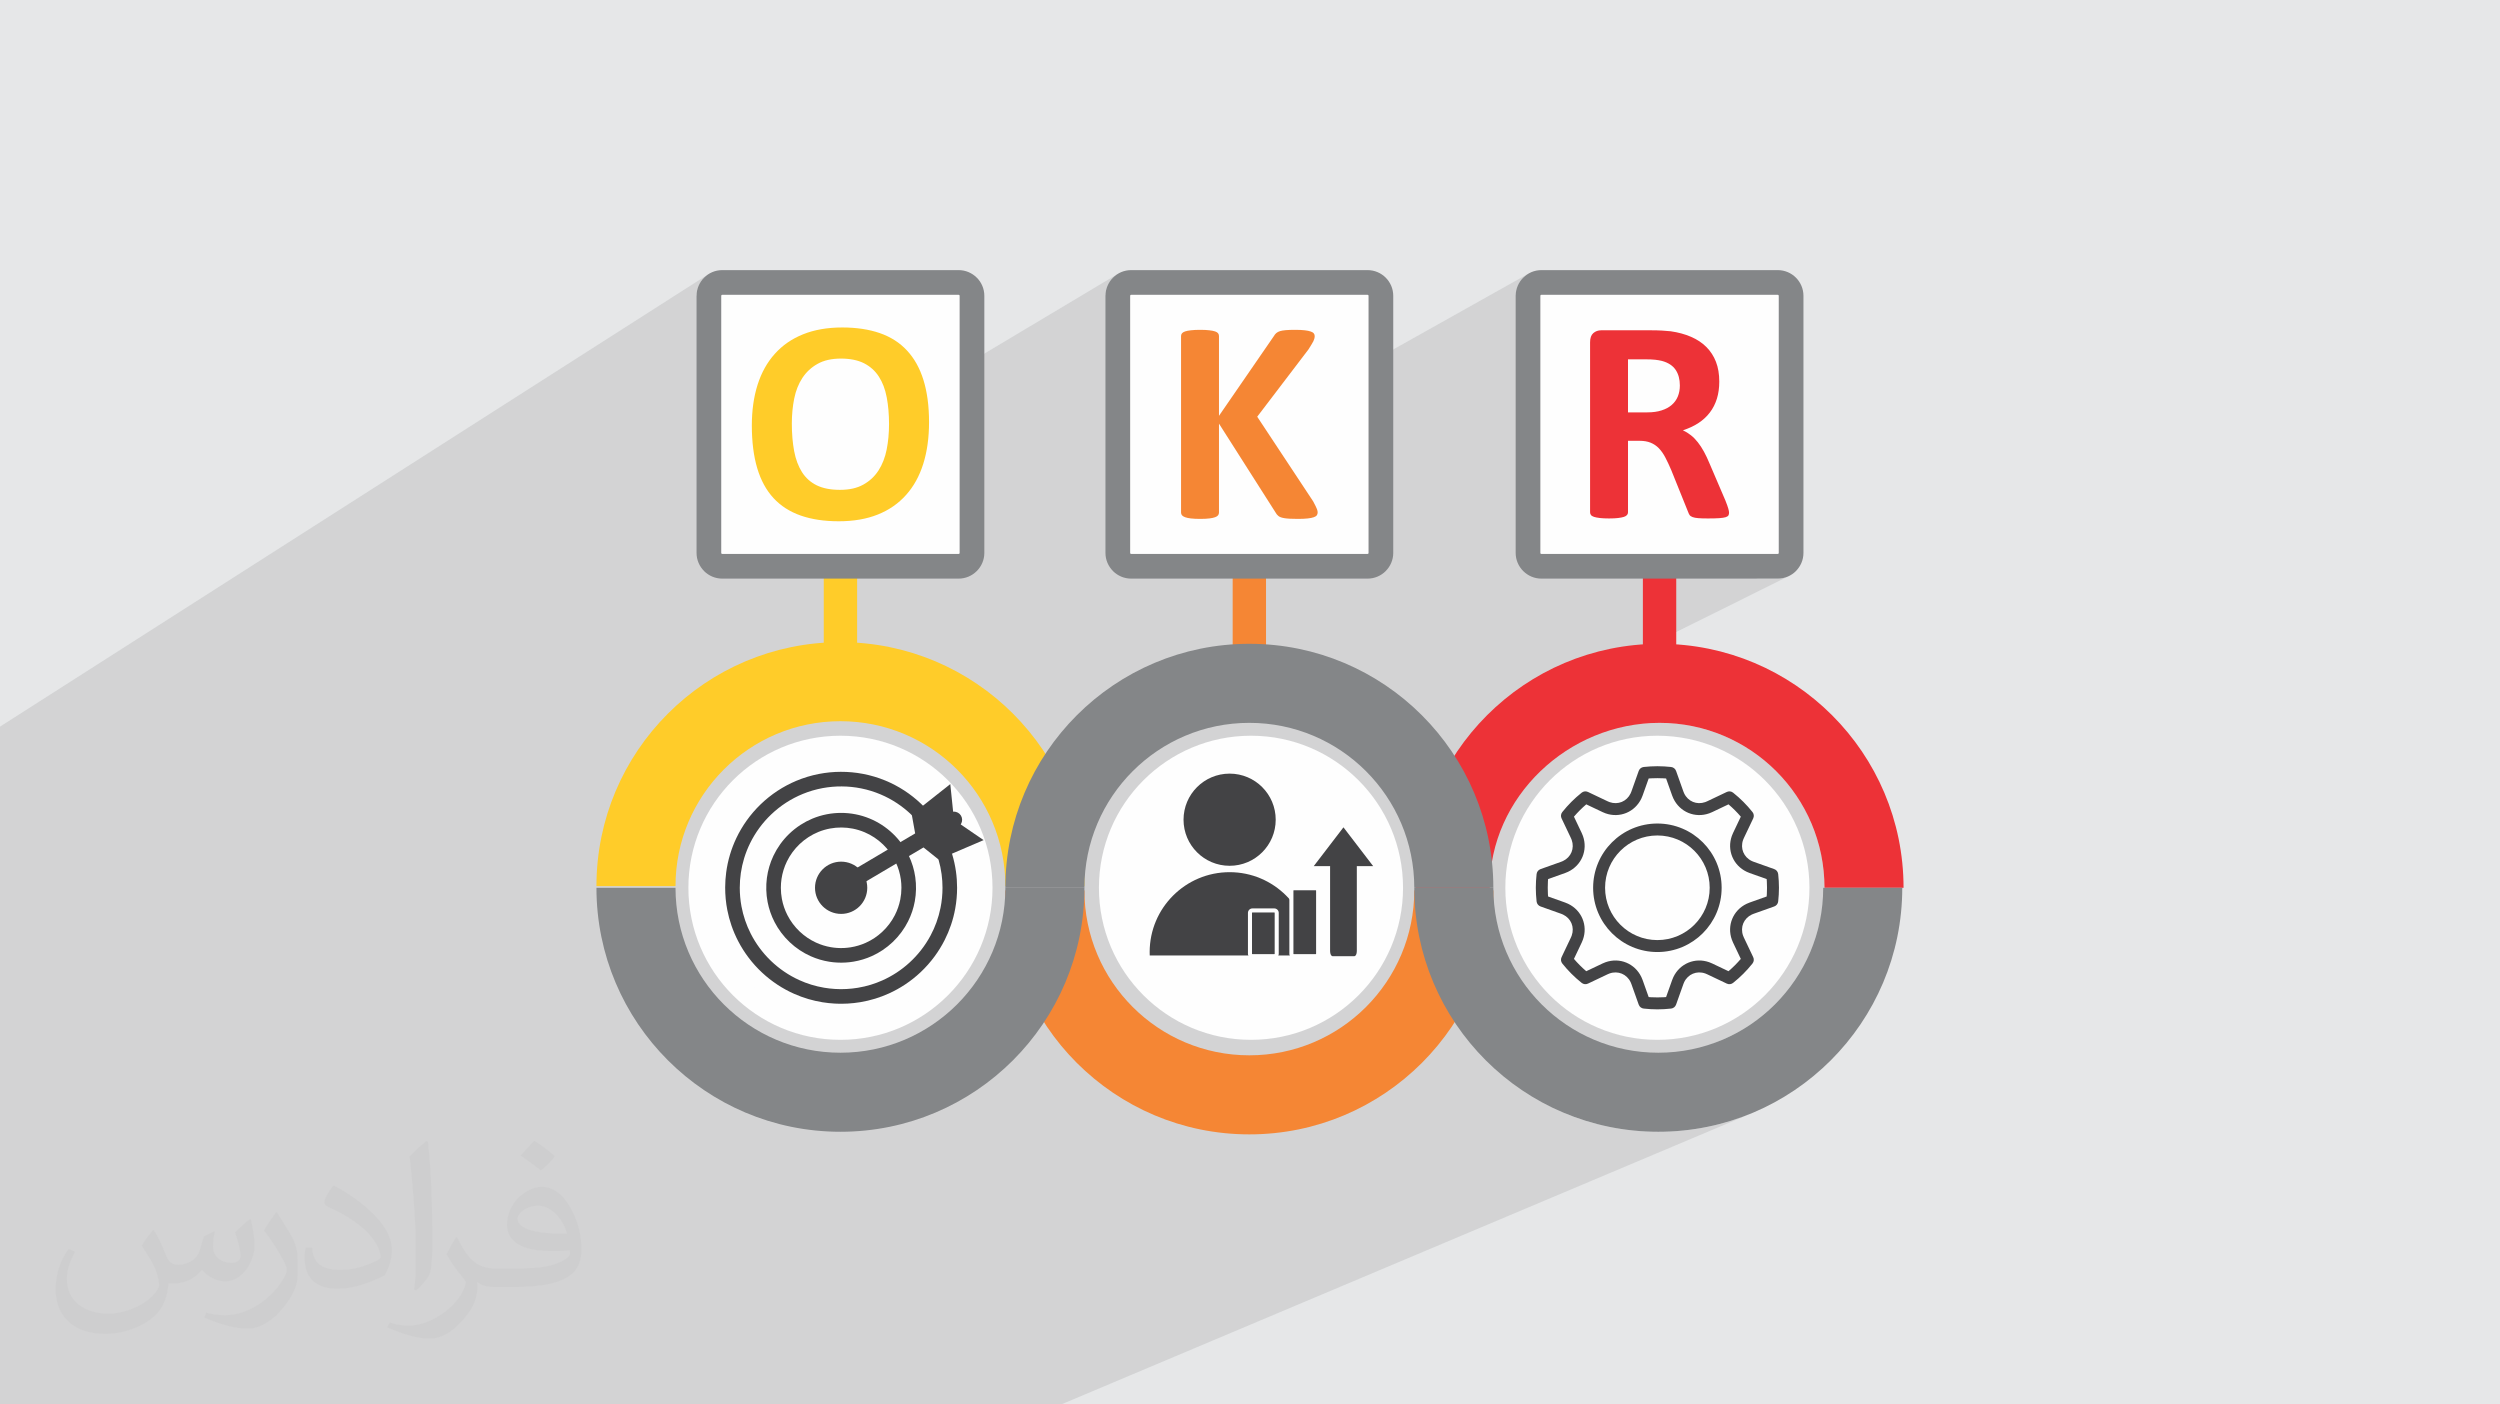 <?xml version="1.0" encoding="UTF-8"?>
<!DOCTYPE svg PUBLIC "-//W3C//DTD SVG 1.1//EN" "http://www.w3.org/Graphics/SVG/1.1/DTD/svg11.dtd">
<!-- Creator: CorelDRAW 2020 (64-Bit) -->
<svg xmlns="http://www.w3.org/2000/svg" xml:space="preserve" width="94.192mm" height="52.917mm" version="1.1" style="shape-rendering:geometricPrecision; text-rendering:geometricPrecision; image-rendering:optimizeQuality; fill-rule:evenodd; clip-rule:evenodd" viewBox="0 0 9404.92 5283.66" xmlns:xlink="http://www.w3.org/1999/xlink" xmlns:xodm="http://www.corel.com/coreldraw/odm/2003">
 <defs>
  <style type="text/css">
   <![CDATA[
    .fil12 {fill:#434345}
    .fil0 {fill:#E6E7E8}
    .fil11 {fill:#ED3237}
    .fil10 {fill:#F58634}
    .fil9 {fill:#FEFEFE}
    .fil8 {fill:#FFCC29}
    .fil13 {fill:#434345;fill-rule:nonzero}
    .fil7 {fill:#848688;fill-rule:nonzero}
    .fil5 {fill:#ED3237;fill-rule:nonzero}
    .fil6 {fill:#F58634;fill-rule:nonzero}
    .fil3 {fill:#FEFEFE;fill-rule:nonzero}
    .fil4 {fill:#FFCC29;fill-rule:nonzero}
    .fil2 {fill:#373435;fill-opacity:0.031}
    .fil1 {fill:#2B2A29;fill-opacity:0.102}
   ]]>
  </style>
 </defs>
 <g id="Layer_x0020_1">
  <polygon class="fil0" points="-0,0 9404.92,0 9404.92,5283.66 -0,5283.66 "/>
  <path class="fil1" d="M6607.07 2176.73l108.9 -54.28 7.42 -5.58 6.13 -6.78 4.62 -7.77 2.93 -8.59 1.02 -9.23 0 -976.13 -1.02 -9.23 -2.93 -8.59 -4.62 -7.77 -6.13 -6.78 -7.42 -5.58 -8.53 -4.22 -9.42 -2.67 -10.1 -0.93 -889.4 0 -10.1 0.93 -9.42 2.67 -8.53 4.22 -68.37 38.19 0.29 -5.69 1.48 -9.59 2.39 -9.25 3.26 -8.88 4.08 -8.45 4.85 -7.97 5.56 -7.44 6.05 -6.65 0.37 -0.21 6.86 -6.24 7.44 -5.57 7.95 -4.84 -557.79 312.8 0 -232.28 -1.02 -9.23 -2.93 -8.59 -4.62 -7.77 -6.13 -6.78 -7.42 -5.58 -8.53 -4.22 -9.42 -2.67 -10.1 -0.93 -889.39 0 -0.01 0 -10.09 0.93 -9.42 2.67 -8.53 4.22 -68.5 40.76 0.42 -8.26 1.47 -9.59 2.4 -9.25 3.26 -8.88 4.07 -8.45 4.85 -7.97 5.56 -7.44 6.24 -6.86 6.87 -6.24 7.44 -5.56 7.97 -4.85 -552.75 330.14 0 -249.62 -1.02 -9.23 -2.93 -8.59 -4.62 -7.77 -6.13 -6.78 -7.43 -5.58 -8.52 -4.22 -9.42 -2.67 -10.11 -0.93 -889.39 0 -10.1 0.93 -9.42 2.67 -8.53 4.22 -68.58 43.63 0 -1.28 0.5 -9.86 1.47 -9.59 2.4 -9.25 3.26 -8.88 4.07 -8.45 4.85 -7.97 5.56 -7.44 6.24 -6.86 6.87 -6.24 7.44 -5.56 -2663.04 1700.9 0 2.35 0 44.23 0 1.13 0 8.8 0 40.22 0 0.1 0 1.65 0 289.66 0 4.66 0 56.34 0 68.77 0 15.8 0 0.06 0 7.83 0 43.05 0 65.74 0 11.1 0 94.49 0 20.61 0 31.77 0 2.77 0 28.33 0 12.72 0 1.28 0 5.99 0 0.01 0 37.67 0 0.12 0 1.59 0 0.53 0 11.61 0 10.84 0 25.87 0 2.87 0 0.04 0 2.28 0 17.4 0 3.83 0 0.15 0 23.5 0 36.66 0 9.45 0 63.03 0 0.7 0 3.75 0 3.15 0 10.06 0 4.9 0 17.63 0 8.28 0 3.67 0 1.72 0 11.03 0 9.99 0 90.51 0 1.06 0 7.28 0 15.04 0 2.29 0 47.07 0 50.6 0 0.52 0 7.97 0 16.06 0 4.56 0 16.87 0 6.9 0 25.53 0 11.9 0 6.97 0 150.55 0 1.59 0 5.73 0 42.27 0 2.64 0 0.04 0 1.38 0 0.67 0 7.01 0 14.51 0 0.49 0 0.15 0 0.21 0 6.1 0 1.3 0 10.75 0 34.4 0 1.36 0 49.36 0 5.56 0 3.8 0 0.32 0 1.5 0 14.48 0 27.62 0 2.36 0 8.32 0 2.19 0 15.9 0 11.09 0 17.07 0 26.11 0 7.16 0 5.45 0 1.6 0 11.5 0 0.9 0 9 0 0.8 0 15.07 0 2.88 0 12.45 0 12.83 0 0.45 0 0.7 0 6.16 0 3 0 9.58 0 6.9 0 2.08 0 1.24 0 13.65 0 5.92 0 11.63 0 11.75 0 8.61 0 16.76 0 8.17 0 8.69 0 10.65 0 15.7 0 11.11 0 4.28 0 8.54 0 4.18 0 1.24 0 5.81 0 0.01 0 3.25 0 3.63 0 6.12 0 1.38 0 14.83 0 6.29 0 4.97 0 1.38 0 1.2 0 0.51 0 9.55 0 0.04 0 5.76 0 11.04 0 15.52 0 2.87 0 27 0 0.96 0 1.67 0 0.12 0 10.17 0 0.76 0 0.25 0 5.49 0 4.65 0 6.03 0 23.12 0 1.79 0 4.93 0 1.64 0 4.37 0 6.11 0 4.09 0 21.65 0 2.29 0 7.44 0 19 0 10.75 0 2.86 0 6.7 0 1.14 0 0.3 0 0.56 0 9.76 0 5.79 0 5.58 0 1.54 0 0.79 0 6.29 0 3.88 0 6.08 0 5.96 0 0.13 0 3.34 0 1.72 0 0.01 0 1.1 0 0.28 0 6.8 0 10.66 23.61 0 9.78 0 52.8 0 13.59 0 11.22 0 16.02 0 21.86 0 1.33 0 4.56 0 9.69 0 6.19 0 2.45 0 18.2 0 10 0 10.3 0 11.16 0 26.04 0 8.35 0 2.5 0 0.67 0 118.14 0 26.7 0 90.36 0 14.99 0 12.34 0 38.96 0 6.97 0 49.95 0 20.99 0 181.02 0 0.88 0 0.02 0 35.08 0 3.21 0 10.19 0 1.79 0 1.42 0 11.45 0 1.16 0 0.28 0 2.61 0 1.02 0 4.89 0 4.81 0 0.15 0 1.47 0 16.6 0 10.88 0 13.89 0 4.56 0 7.93 0 1.7 0 2.21 0 2.18 0 10.6 0 7.47 0 6.75 0 48.99 0 115.92 0 15.48 0 5.14 0 2.29 0 1.38 0 0.36 0 1.97 0 11.66 0 5.41 0 19.53 0 9.89 0 12.25 0 4.31 0 5.22 0 0.31 0 3.01 0 0.03 0 4.03 0 4.24 0 1.56 0 1.13 0 1.12 0 4.5 0 0.54 0 8.16 0 1.93 0 5.65 0 4.82 0 10.56 0 3.32 0 21.62 0 11.38 0 0.05 0 11.86 0 0.01 0 10.65 0 11.63 0 3.68 0 5.82 0 1.59 0 0.15 0 11.3 0 3.27 0 13.88 0 1.97 0 2.41 0 6.91 0 16.25 0 20.05 0 14.25 0 16.98 0 4.05 0 7.31 0 20.1 0 3.41 0 0.19 0 13.91 0 1.87 0 0.7 0 1.18 0 12.3 0 19.17 0 12.93 0 6.77 0 0.07 0 0.66 0 20.53 0 2.55 0 11.45 0 0.55 0 1.53 0 21.36 0 19.87 0 7.52 0 0.82 0 28.08 0 6.02 0 17.24 0 33.33 0 38.99 0 22.5 0 17.73 0 3.39 0 4.08 0 0.56 0 23.69 0 74.38 0 9.98 0 29.99 0 2.71 0 50.69 0 86.13 0 8.72 0 2.23 0 13.9 0 0.66 0 63.51 0 26.42 0 9.64 0 46.93 0 7.77 0 41.15 0 18.99 0 0.84 0 1.8 0 7.67 0 19.08 0 9.65 0 0.83 0 6.47 0 4.98 0 19.55 0 5.79 0 5.42 0 11.36 0 0.03 0 3.43 0 9.97 0 14.93 0 9.03 0 0.04 0 8.45 0 5.8 0 20.75 0 2.74 0 4.06 0 50.37 0 25.37 0 4.1 0 7.5 0 8.11 0 2.68 0 63.85 0 18.41 0 12 0 26.95 0 6.44 0 2.84 0 8.14 0 11.87 0 1.44 0 15.84 0 3.3 0 6.84 0 13.45 0 21.17 0 45.25 0 7.89 0 15.59 0 10.35 0 1.55 0 174.28 0 105.07 0 109.44 0 503.75 0 168.76 0 2603.86 -1098.09 -41.69 16.45 -42.65 14.43 -43.56 12.37 -44.4 10.24 -45.2 8.08 -45.94 5.83 -46.62 3.54 -47.24 1.2 -47.23 -1.2 -46.62 -3.54 -45.93 -5.83 -45.2 -8.08 -44.41 -10.24 -43.55 -12.37 -42.65 -14.43 -41.69 -16.45 -15.89 -7.18 614.69 -266.87 27.49 -12.42 26.75 -13.71 25.99 -14.94 25.17 -16.14 24.32 -17.3 23.44 -18.42 22.52 -19.5 21.55 -20.55 20.54 -21.55 19.51 -22.52 18.41 -23.44 17.3 -24.32 16.14 -25.17 14.95 -25.99 13.7 -26.75 12.42 -27.49 11.11 -28.18 9.76 -28.83 8.36 -29.45 3.1 -13.4 318.68 -141.65 -297.4 0 -0.81 -31.93 -2.4 -31.51 -3.95 -31.05 -5.45 -30.55 -6.93 -30.02 -8.37 -29.44 -9.76 -28.84 -11.11 -28.18 -12.42 -27.49 -13.71 -26.75 -14.94 -25.98 -16.14 -25.18 -17.3 -24.32 -18.42 -23.43 -19.5 -22.52 -20.55 -21.55 -21.55 -20.55 -22.52 -19.5 -23.43 -18.42 -24.33 -17.29 -25.17 -16.15 -25.98 -14.94 -26.75 -13.7 -27.49 -12.43 -28.18 -11.1 -28.83 -9.76 -29.45 -8.37 -30.02 -6.93 -30.55 -5.45 -31.05 -3.94 -31.5 -2.4 -31.93 -0.81 -31.98 0.81 -31.66 2.4 -1.36 0.17 127.78 -62.04 -125.52 0 0 -220.86 553.45 -274.78 -8.45 4.07 -8.87 3.26 -9.26 2.4 -9.58 1.47 -9.86 0.5 -80.85 0zm-2351.75 -1114.11l-96.61 57.45 96.61 -57.45z"/>
  <path class="fil2" d="M578.49 4627.69c17.95,27.21 29.6,53.36 40.96,82.43 8.45,16.91 12.93,48.09 52.57,48.09 11.61,0 28.28,-3.42 43.06,-11.61 16.63,-8.73 29.32,-21.94 35.94,-42l15.85 -53.36 38.57 -19.02 2.64 2.64c-5.27,20.09 -6.59,39.36 -6.59,54.43 0,44.63 38.57,61.56 69.22,61.56 17.95,0 34.09,-8.73 34.09,-25.11 0,-21.13 -8.98,-57.06 -20.62,-89.29 17.95,-17.95 35.94,-35.94 56.53,-50.47l3.17 1.6c8.98,38.04 14,75.56 14,100.66 0,24.57 -10.83,51.79 -19.81,69.49 -18.49,34.87 -51.25,62.62 -90.87,62.62 -30.1,0 -63.65,-15.07 -86.66,-43.06l-1.32 0c-21.66,26.96 -55.22,51.25 -108.86,51.25l-16.63 0c-2.64,35.41 -10.29,60.49 -21.94,82.95 -31.95,62.34 -126.81,106.47 -216.1,106.47 -124.17,0 -186.51,-71.59 -186.51,-166.96 0,-58.91 19.27,-113.6 48.88,-152.42l24.29 10.04c-18.49,35.41 -30.91,68.68 -30.91,101.45 0,89.29 72.66,131.83 156.4,131.83 77.68,0 173.83,-49.41 191.28,-106.72 -6.59,-62.62 -30.1,-91.93 -66.04,-148.99 10.83,-19.02 24.83,-38.04 42.28,-58.38l3.17 0 0 0 0 0 -0.02 -0.09zm1432.13 -336.04c26.15,16.39 51.79,35.66 76.87,57.85 -14,19.81 -31.45,37.79 -53.11,53.64 -25.11,-20.34 -50.19,-37.79 -75.84,-56.27 17.42,-19.55 34.62,-38.29 52.04,-55.22l0 0 0 0 0 0 0 0 0 0 0.03 0zm13.47 244.11c-42.28,0 -76.87,27.75 -76.87,48.34 0,44.13 84.53,57.85 185.72,57.31 -12.68,-51.79 -57.06,-105.68 -108.86,-105.68l0.01 0.03zm-94.86 236.19c54.96,0 103.04,-1.6 139.74,-10.83 40.96,-10.29 75.56,-30.91 75.56,-45.17 0,-3.7 0,-8.19 -1.32,-11.89 -22.98,2.11 -49.41,2.11 -72.38,2.11 -74.49,0 -131.55,-16.91 -154.02,-58.66 -5.55,-11.61 -9.51,-24.57 -9.51,-39.36 0,-40.43 17.42,-79.79 48.09,-107 25.61,-22.45 53.89,-36.44 82.67,-36.44 52.04,0 93.51,41.75 122.57,107.54 15.85,35.94 26.68,77.4 26.68,129.72 0,34.87 -9.51,64.19 -31.17,85.85 -40.43,39.11 -114.92,53.89 -229.04,53.89l-51.79 0 0 0 -13.47 0c-28.28,0 -48.62,-5.02 -64.72,-17.42l-2.64 0c0.79,6.59 1.32,12.93 1.32,19.02 0,25.61 -8.45,58.38 -25.61,84.53 -50.72,75.3 -105.68,108.04 -153.24,108.04 -48.09,0 -107,-18.49 -160.11,-42.54l9.51 -18.49c17.17,7.13 40.96,11.89 73.7,11.89 85.85,0 198.66,-82.43 212.66,-163 -3.17,-6.59 -8.98,-15.32 -17.17,-24.57 -25.11,-29.85 -40.96,-54.68 -55.75,-80.83 12.68,-25.11 24.29,-45.17 35.13,-63.4l4.49 -0.53c36.72,74.77 69.99,117.55 144.23,117.55l11.61 0 0 0 53.89 0 0 0 0 0 0 0 0 0 0 0 0.09 0.01zm-371.98 79c6.34,-34.34 6.87,-72.91 6.87,-108.86l0 -53.36c0,-99.6 -12.68,-244.36 -22.98,-338.68 17.95,-19.27 43.06,-42 62.87,-57.31l5.81 1.6c13.47,118.62 16.63,256 16.63,383.06 0,33.3 -1.32,65.79 -4.49,89.55 -1.85,30.1 -19.27,52.83 -56.53,87.7l-8.19 -3.7zm-382.8 -157.19c1.85,46.77 24.83,83.49 105.15,83.49 49.93,0 92.19,-12.93 138.96,-35.13 8.45,-3.7 12.93,-8.73 12.93,-12.93 0,-29.32 -22.45,-68.15 -60.23,-103.55 -36.72,-33.3 -85.34,-62.62 -130.76,-82.18 -15.6,-6.59 -20.62,-13.47 -20.62,-20.09 0,-13.47 17.95,-41.75 32.77,-62.09l5.02 -0.53c52.04,27.21 110.17,67.64 153.24,112.53 39.11,41.47 63.4,83.49 63.4,129.19 0,33.81 -10.29,65.51 -26.96,95.11 -57.06,28.79 -117.83,50.72 -178.06,50.72 -73.17,0 -123.1,-34.34 -123.1,-114.92 0,-8.73 0,-22.19 3.17,-39.64l25.11 0 0 0 0 0 0 0 0 0 0 0 -0.02 0zm-132.37 -132.9l45.45 73.45c16.63,27.21 32.23,56.81 32.23,103.55l0 59.7c0,48.34 -30.91,100.13 -80.83,151.38 -39.11,34.62 -73.7,49.41 -105.68,49.41 -47.55,0 -101.98,-14.79 -164.85,-41.75l7.13 -18.49c19.81,5.27 42.79,9.77 71.06,9.77 90.36,-0.53 182.8,-66.57 225.08,-147.15 5.02,-9.26 6.87,-17.95 6.87,-24.04 0,-9.26 -5.02,-19.55 -8.98,-28.79 -22.98,-43.31 -48.62,-82.95 -76.87,-119.68 14.79,-23.25 29.6,-45.7 45.7,-67.9l3.7 0.53 0 0 0 0 0 0 0 0 0 0 -0.02 0.01z"/>
  <g id="_2356953756016">
   <path class="fil3" d="M3733.75 3339.77c0,315.94 -256.11,572.04 -572.03,572.04 -315.92,0 -572.02,-256.1 -572.02,-572.04 0,-315.93 256.1,-572.01 572.02,-572.01 315.92,0 572.03,256.08 572.03,572.01z"/>
   <path class="fil4" d="M2243.82 3333.6c0.01,-506.91 410.96,-917.87 917.89,-917.87 506.93,0 917.87,410.96 917.88,917.87l-297.4 0c-0.02,-342.67 -277.81,-620.47 -620.48,-620.47 -342.68,0 -620.46,277.8 -620.48,620.47l-297.41 0z"/>
   <path class="fil5" d="M5325.33 3339.82c0.01,-506.93 410.96,-917.89 917.88,-917.89 506.94,0 917.89,410.96 917.89,917.89l-297.4 0c-0.02,-342.69 -277.82,-620.48 -620.49,-620.48 -342.66,0 -638.83,277.78 -638.85,620.46l-279.03 0.02z"/>
   <path class="fil6" d="M3782.14 3349.6c0,506.93 410.96,917.89 917.88,917.89 506.94,0 917.89,-410.96 917.89,-917.89l-297.41 0c-0.02,342.68 -277.81,620.47 -620.48,620.47 -342.66,0 -620.45,-277.79 -620.47,-620.47l-297.41 0z"/>
   <path class="fil7" d="M2243.82 3339.8c0.01,506.91 410.96,917.87 917.89,917.87 506.93,0 917.87,-410.96 917.88,-917.87l-297.4 0c-0.02,342.67 -277.81,620.47 -620.48,620.47 -342.68,0 -620.46,-277.8 -620.48,-620.47l-297.41 0z"/>
   <path class="fil7" d="M5320.51 3339.8c0,506.93 410.95,917.91 917.87,917.91 506.97,0 917.88,-410.98 917.9,-917.91l-297.41 0c-0.01,342.67 -277.79,620.49 -620.49,620.49 -342.66,0 -620.46,-277.82 -620.46,-620.49l-297.41 0z"/>
   <rect class="fil8" x="3098.94" y="2097.47" width="125.53" height="563.22"/>
   <path class="fil9" d="M2717.01 1062.62l889.39 0c27.71,0 50.17,20.49 50.17,45.76l0 976.13c0,25.27 -22.47,45.76 -50.16,45.76l-889.4 0c-27.7,0 -50.16,-20.49 -50.16,-45.76l-0.01 -976.13c0.01,-25.27 22.48,-45.76 50.17,-45.76z"/>
   <path class="fil7" d="M2717.01 1016.17l889.39 0c26.49,0 50.6,10.85 68.1,28.35l0.18 0c17.48,17.48 28.36,41.66 28.36,68.28l0 967.32c0,26.49 -10.86,50.6 -28.36,68.1l-0.18 0.18c-17.49,17.49 -41.61,28.35 -68.1,28.35l-889.39 0c-26.61,0 -50.78,-10.86 -68.28,-28.35l0 -0.18c-17.49,-17.49 -28.35,-41.61 -28.35,-68.1l0 -967.32c0,-26.62 10.86,-50.79 28.35,-68.28 17.49,-17.48 41.67,-28.35 68.28,-28.35zm889.39 92.91l-889.39 0c-0.98,0 -1.91,0.43 -2.6,1.12 -0.69,0.68 -1.13,1.61 -1.13,2.6l0 967.32c0,1.06 0.4,2.01 1.05,2.69l0.08 -0.09c0.69,0.69 1.62,1.12 2.6,1.12l889.39 0c1.06,0 2.02,-0.39 2.69,-1.03 0.64,-0.68 1.03,-1.63 1.03,-2.69l0 -967.32c0,-0.99 -0.43,-1.92 -1.11,-2.6l0.08 -0.09c-0.67,-0.64 -1.63,-1.03 -2.69,-1.03z"/>
   <rect class="fil10" x="4637.26" y="2097.47" width="125.53" height="563.22"/>
   <path class="fil9" d="M4255.32 1062.62l889.4 0c27.7,0 50.16,20.49 50.16,45.76l0 976.13c0,25.27 -22.47,45.76 -50.16,45.76l-889.4 0c-27.69,0 -50.15,-20.49 -50.15,-45.76l-0.01 -976.13c0.01,-25.27 22.48,-45.76 50.17,-45.76z"/>
   <path class="fil7" d="M4255.32 1016.17l889.41 0c26.61,0 50.78,10.86 68.27,28.35 17.49,17.48 28.35,41.66 28.35,68.28l0 967.32c0,26.49 -10.84,50.6 -28.35,68.1l0 0.18c-17.48,17.48 -41.66,28.35 -68.27,28.35l-889.41 0c-26.6,0 -50.77,-10.86 -68.27,-28.35l0 -0.18c-17.48,-17.49 -28.35,-41.61 -28.35,-68.1l0 -967.32c0,-26.62 10.86,-50.79 28.35,-68.28 17.49,-17.48 41.67,-28.35 68.27,-28.35zm889.41 92.91l-889.41 0c-0.98,0 -1.9,0.43 -2.59,1.12 -0.68,0.68 -1.12,1.61 -1.12,2.6l0 967.32c0,1.06 0.39,2.01 1.03,2.69l0.09 -0.09c0.69,0.69 1.61,1.12 2.59,1.12l889.41 0c0.98,0 1.91,-0.43 2.59,-1.12l0.09 0.09c0.64,-0.68 1.04,-1.63 1.04,-2.69l0 -967.32c0,-0.99 -0.44,-1.92 -1.13,-2.6 -0.68,-0.69 -1.61,-1.12 -2.59,-1.12z"/>
   <rect class="fil11" x="6180.45" y="2097.47" width="125.53" height="563.22"/>
   <path class="fil9" d="M5798.51 1062.62l889.4 0c27.7,0 50.16,20.49 50.16,45.76l0 976.13c0,25.27 -22.47,45.76 -50.16,45.76l-889.4 0c-27.7,0 -50.16,-20.49 -50.16,-45.76l0 -976.13c0,-25.27 22.47,-45.76 50.16,-45.76z"/>
   <path class="fil7" d="M5798.52 1016.17l889.39 0c26.61,0 50.78,10.86 68.28,28.35 17.48,17.48 28.35,41.66 28.35,68.28l0 967.32c0,26.49 -10.85,50.6 -28.35,68.1l0 0.18c-17.49,17.48 -41.67,28.35 -68.28,28.35l-889.39 0c-26.49,0 -50.6,-10.85 -68.1,-28.35l-0.18 -0.18c-17.49,-17.49 -28.36,-41.61 -28.36,-68.1l0 -967.32c0,-26.62 10.87,-50.79 28.36,-68.28l0.18 0c17.49,-17.49 41.61,-28.35 68.1,-28.35zm889.39 92.91l-889.39 0c-1.06,0 -2.02,0.39 -2.69,1.03l0.08 0.09c-0.68,0.68 -1.11,1.61 -1.11,2.6l0 967.32c0,1.06 0.39,2.01 1.03,2.69 0.67,0.64 1.63,1.03 2.69,1.03l889.39 0c0.98,0 1.91,-0.43 2.6,-1.12l0.08 0.09c0.65,-0.68 1.05,-1.63 1.05,-2.69l0 -967.32c0,-0.99 -0.44,-1.92 -1.13,-2.6 -0.69,-0.69 -1.62,-1.12 -2.6,-1.12z"/>
   <path class="fil7" d="M3782.14 3339.82c0,-506.93 410.96,-917.89 917.88,-917.89 506.94,0 917.89,410.96 917.89,917.89l-297.41 0c-0.02,-342.69 -277.81,-620.48 -620.48,-620.48 -342.66,0 -620.45,277.79 -620.47,620.48l-297.41 0z"/>
   <path class="fil4" d="M3495.03 1588.28c0,58.34 -7.25,110.55 -21.74,156.63 -14.5,46.08 -36.05,85.28 -64.84,117.23 -28.62,32.15 -64.1,56.67 -106.28,73.58 -42.36,16.91 -91.23,25.27 -146.78,25.27 -54.82,0 -102.57,-7.25 -143.25,-21.55 -40.88,-14.31 -74.88,-36.05 -102.19,-65.59 -27.13,-29.36 -47.57,-66.7 -61.14,-112.04 -13.56,-45.33 -20.44,-99.03 -20.44,-161.08 0,-56.86 7.25,-108.15 21.74,-153.67 14.5,-45.51 36.06,-84.16 64.85,-116.12 28.61,-31.96 64.09,-56.47 106.28,-73.39 42.36,-17.09 91.41,-25.64 147.34,-25.64 53.33,0 100.33,7.06 141.21,21.19 40.69,14.12 74.88,35.86 102.2,65.39 27.5,29.37 48.11,66.34 62.05,111.11 13.94,44.96 21,97.73 21,158.67zm-150.5 7.25c0,-36.97 -2.97,-70.6 -8.72,-100.89 -5.77,-30.28 -15.62,-56.29 -29.56,-77.84 -13.93,-21.57 -32.51,-38.29 -55.74,-50.17 -23.22,-11.71 -52.21,-17.65 -86.96,-17.65 -35.11,0 -64.47,6.69 -87.89,19.88 -23.58,13.19 -42.73,31.03 -57.22,53.14 -14.49,22.12 -24.71,47.93 -30.65,77.48 -5.95,29.72 -8.92,60.95 -8.92,94.01 0,38.46 2.97,73.03 8.73,103.68 5.76,30.66 15.61,56.85 29.36,78.77 13.76,21.75 32.15,38.28 55.38,49.79 23.21,11.34 52.39,17.1 87.51,17.1 35.12,0 64.47,-6.51 87.88,-19.7 23.6,-13.01 42.75,-30.84 57.24,-53.33 14.48,-22.48 24.7,-48.68 30.64,-78.59 5.95,-29.9 8.92,-61.87 8.92,-95.69z"/>
   <path class="fil6" d="M4956.99 1927.55c0,4.08 -0.93,7.61 -2.97,10.58 -2.05,3.17 -5.76,5.58 -11.52,7.62 -5.58,2.05 -13.19,3.53 -23.04,4.64 -9.85,1.12 -22.11,1.68 -36.98,1.68 -23.58,0 -40.5,-0.93 -50.9,-2.79 -10.39,-1.67 -17.83,-4.46 -22.29,-8.18 -4.46,-3.53 -8,-7.99 -10.59,-13.01l-212.93 -334.43 0 334.43c0,3.91 -1.12,7.44 -3.34,10.41 -2.05,2.79 -5.94,5.38 -11.33,7.24 -5.39,2.05 -12.64,3.53 -21.74,4.64 -8.93,1.12 -20.63,1.68 -34.56,1.68 -13.76,0 -25.27,-0.56 -34.57,-1.68 -9.29,-1.11 -16.53,-2.6 -21.92,-4.64 -5.39,-2.04 -9.3,-4.45 -11.71,-7.24 -2.42,-2.98 -3.52,-6.5 -3.52,-10.41l0 -663.85c0,-4.08 1.11,-7.43 3.52,-10.4 2.42,-2.79 6.32,-5.2 11.71,-7.06 5.38,-1.86 12.63,-3.16 21.92,-4.27 9.3,-1.12 20.81,-1.68 34.57,-1.68 13.93,0 25.63,0.56 34.56,1.68 9.1,1.12 16.35,2.42 21.74,4.27 5.39,1.86 9.29,4.27 11.33,7.06 2.23,2.98 3.34,6.32 3.34,10.4l0 300.07 206.24 -299.51c2.6,-4.64 5.57,-8.56 9.29,-11.7 3.53,-3.17 8.36,-5.57 14.12,-7.45 5.77,-1.67 13.2,-2.96 22.31,-3.7 9.1,-0.74 20.62,-1.12 34.74,-1.12 14.5,0 26.38,0.56 35.86,1.68 9.49,1.12 16.91,2.61 22.67,4.64 5.58,1.86 9.49,4.45 11.52,7.25 2.24,2.97 3.34,6.13 3.34,9.85 0,6.13 -1.68,12.45 -4.82,19.13 -3.35,6.51 -9.48,16.72 -18.58,31.03l-192.86 253.25 210.5 318.46c8,14.87 12.83,24.9 14.5,29.73 1.68,4.82 2.41,8.73 2.41,11.7z"/>
   <path class="fil5" d="M6504.63 1928.66c0,3.9 -0.74,7.25 -2.23,10.03 -1.49,2.79 -4.83,5.02 -10.21,6.87 -5.57,1.68 -13.38,2.99 -23.96,3.72 -10.59,0.75 -24.9,1.11 -42.93,1.11 -15.24,0 -27.32,-0.36 -36.41,-1.11 -9.11,-0.74 -16.36,-2.05 -21.56,-4.08 -5.2,-2.06 -8.92,-4.47 -11.14,-7.63 -2.05,-3.15 -3.9,-6.87 -5.39,-11.14l-63.54 -157.74c-7.62,-17.84 -15.05,-33.82 -22.3,-47.57 -7.25,-13.94 -15.43,-25.45 -24.34,-34.75 -8.92,-9.29 -19.32,-16.17 -31.02,-20.99 -11.52,-4.64 -25.08,-7.06 -40.32,-7.06l-44.77 0 0 269.22c0,3.52 -1.13,6.88 -3.54,9.66 -2.42,2.99 -6.3,5.4 -11.7,7.25 -5.38,1.68 -12.63,3.17 -21.74,4.27 -8.92,1.12 -20.62,1.67 -34.56,1.67 -13.75,0 -25.27,-0.55 -34.55,-1.67 -9.3,-1.11 -16.54,-2.6 -21.93,-4.27 -5.39,-1.85 -9.31,-4.26 -11.33,-7.07 -2.24,-2.96 -3.34,-6.31 -3.34,-9.84l0 -639.89c0,-15.99 4.08,-27.5 12.26,-34.56 8.17,-7.06 18.2,-10.59 30.09,-10.59l182.45 0c18.4,0 33.82,0.37 45.71,1.12 11.89,0.74 22.86,1.67 32.7,2.6 28.24,4.08 53.7,10.96 76.36,20.81 22.67,9.67 41.99,22.48 57.77,38.28 15.81,15.79 27.88,34.37 36.24,55.93 8.37,21.55 12.45,46.26 12.45,74.31 0,23.41 -2.97,44.96 -8.92,64.29 -6.13,19.51 -14.87,36.79 -26.57,52.02 -11.52,15.24 -25.82,28.43 -42.93,39.58 -17.08,11.32 -36.6,20.25 -58.33,27.31 10.58,5.01 20.43,11.15 29.72,18.39 9.3,7.25 18.03,16.18 26.21,26.57 8.17,10.4 15.98,22.12 23.21,35.5 7.25,13.19 14.31,28.23 21.19,44.95l59.64 139.17c5.39,13.75 9.11,23.78 10.77,30.28 1.87,6.32 2.79,11.34 2.79,15.05zm-185.06 -478.43c0,-23.23 -5.19,-42.92 -15.79,-58.72 -10.59,-15.97 -27.86,-27.31 -51.84,-33.81 -7.25,-1.87 -15.42,-3.16 -24.7,-4.28 -9.3,-1.11 -22.12,-1.67 -38.47,-1.67l-64.27 0 0 199.56 73.02 0c20.43,0 38.08,-2.42 53.32,-7.44 15.42,-4.82 28.05,-11.7 38.27,-20.63 10.21,-8.73 17.84,-19.5 22.86,-31.76 5.01,-12.26 7.61,-26.01 7.61,-41.25z"/>
   <path class="fil3" d="M5278.19 3339.77c0,315.94 -256.11,572.04 -572.03,572.04 -315.92,0 -572.02,-256.1 -572.02,-572.04 0,-315.93 256.1,-572.01 572.02,-572.01 315.92,0 572.03,256.08 572.03,572.01z"/>
   <path class="fil3" d="M6807.06 3339.77c0,315.94 -256.11,572.04 -572.03,572.04 -315.92,0 -572.02,-256.1 -572.02,-572.04 0,-315.93 256.1,-572.01 572.02,-572.01 315.92,0 572.03,256.08 572.03,572.01z"/>
   <circle class="fil12" cx="4625.79" cy="3083.7" r="173.37"/>
   <path class="fil12" d="M4625.8 3281.07c166.12,0 300.79,134.67 300.79,300.79 0,4.19 -0.12,8.37 -0.28,12.53l-601.03 0c-0.17,-4.16 -0.28,-8.34 -0.28,-12.53 0,-166.13 134.67,-300.79 300.79,-300.79z"/>
   <path class="fil12" d="M4711.52 3425.03l82.26 0c5.06,-0.01 9.17,4.09 9.17,9.16l0 153.72c0,5.05 -4.1,9.16 -9.17,9.16l-82.26 0.01c-5.06,-0.01 -9.16,-4.11 -9.16,-9.18l-0.01 -153.7c0.01,-5.07 4.1,-9.18 9.17,-9.18z"/>
   <path class="fil3" d="M4711.52 3417.4l82.26 0c4.6,0 8.82,1.9 11.86,4.94 3.05,3.02 4.94,7.22 4.94,11.86l0 153.71c0,4.59 -1.89,8.8 -4.93,11.84 -3.08,3.08 -7.28,4.96 -11.87,4.96l-82.26 0c-4.63,0 -8.85,-1.9 -11.87,-4.93 -3.04,-3.06 -4.93,-7.27 -4.93,-11.87l0 -153.71c0,-4.64 1.9,-8.85 4.93,-11.88 3.03,-3.03 7.24,-4.92 11.87,-4.92zm82.26 15.28l-82.26 0c-0.4,0 -0.79,0.18 -1.07,0.46 -0.28,0.28 -0.46,0.67 -0.46,1.07l0 153.71c0,0.43 0.18,0.82 0.43,1.07 0.31,0.28 0.7,0.46 1.1,0.46l82.26 0c0.43,0 0.82,-0.18 1.07,-0.43 0.28,-0.28 0.46,-0.67 0.46,-1.1l0 -153.71c0,-0.4 -0.18,-0.79 -0.46,-1.07 -0.25,-0.29 -0.64,-0.46 -1.07,-0.46z"/>
   <path class="fil12" d="M4867.33 3341.48l82.26 0c5.06,-0.01 9.17,6.08 9.17,13.6l0 228.37c0,7.51 -4.1,13.61 -9.17,13.61l-82.26 0.01c-5.05,-0.01 -9.16,-6.11 -9.16,-13.63l0 -228.35c0,-7.53 4.1,-13.62 9.16,-13.62z"/>
   <path class="fil3" d="M4867.33 3333.83l82.26 0c4.6,0 8.83,1.9 11.86,4.95 3.05,3.02 4.94,7.22 4.94,11.85l0 237.27c0,4.59 -1.89,8.8 -4.92,11.84 -3.08,3.08 -7.29,4.96 -11.88,4.96l-82.26 0c-4.63,0 -8.84,-1.9 -11.87,-4.93 -3.04,-3.06 -4.93,-7.27 -4.93,-11.87l0 -237.27c0,-4.63 1.9,-8.84 4.93,-11.87 3.04,-3.04 7.24,-4.93 11.87,-4.93zm82.26 15.29l-82.26 0c-0.4,0 -0.79,0.18 -1.06,0.46 -0.28,0.27 -0.46,0.66 -0.46,1.06l0 237.27c0,0.43 0.17,0.82 0.42,1.07 0.31,0.28 0.7,0.46 1.1,0.46l82.26 0c0.43,0 0.82,-0.18 1.07,-0.43 0.29,-0.28 0.46,-0.67 0.46,-1.1l0 -237.27c0,-0.4 -0.18,-0.79 -0.46,-1.06 -0.25,-0.29 -0.64,-0.46 -1.07,-0.46z"/>
   <path class="fil12" d="M5012.91 3240.53l82.26 0c5.05,-0.01 9.16,8.5 9.16,18.99l0 318.56c0,10.47 -4.1,18.98 -9.16,18.98l-82.26 0.01c-5.06,-0.01 -9.17,-8.52 -9.17,-19l0 -318.54c0,-10.5 4.1,-19.01 9.17,-19.01z"/>
   <polygon class="fil12" points="5054.03,3112.39 5165.89,3258.46 4942.18,3258.46 "/>
   <path class="fil13" d="M6646.2 3307.04l-64.05 -22.78c-3.81,-1.35 -7.54,-2.91 -11.14,-4.61 -25.62,-12.18 -44.34,-32.53 -54.31,-56.59 -9.94,-24.01 -11.1,-51.55 -1.63,-78.2 1.32,-3.71 2.86,-7.43 4.62,-11.15l29.23 -61.47c-7.03,-8.22 -14.46,-16.25 -22.28,-24.06 -7.82,-7.81 -15.84,-15.25 -24.05,-22.27l-61.48 29.23c-3.71,1.77 -7.44,3.3 -11.15,4.62 -26.64,9.48 -54.19,8.32 -78.19,-1.63 -24.06,-9.97 -44.4,-28.69 -56.58,-54.3 -1.73,-3.62 -3.27,-7.35 -4.62,-11.15l-22.79 -64.06c-3.13,-0.24 -6.22,-0.46 -9.31,-0.63 -7.12,-0.39 -14.93,-0.6 -23.43,-0.6 -8.51,0 -16.31,0.21 -23.42,0.6 -3.08,0.17 -6.18,0.39 -9.31,0.63l-22.79 64.06c-1.35,3.8 -2.91,7.53 -4.61,11.14 -12.19,25.62 -32.54,44.33 -56.6,54.31 -24,9.94 -51.54,11.1 -78.19,1.63 -3.71,-1.32 -7.43,-2.86 -11.14,-4.62l-61.48 -29.23c-8.22,7.02 -16.25,14.46 -24.06,22.27 -7.81,7.82 -15.25,15.85 -22.27,24.06l29.23 61.47c1.77,3.72 3.3,7.44 4.62,11.15 9.47,26.65 8.32,54.19 -1.63,78.2 -9.97,24.06 -28.69,44.41 -54.3,56.59 -3.62,1.71 -7.35,3.27 -11.16,4.61l-64.04 22.78c-0.25,3.14 -0.47,6.24 -0.64,9.34 -0.4,7.11 -0.6,14.91 -0.6,23.4 0,8.5 0.2,16.31 0.6,23.42 0.17,3.09 0.39,6.19 0.64,9.32l64.04 22.79c3.81,1.36 7.54,2.9 11.16,4.62 25.61,12.18 44.32,32.52 54.3,56.59 9.94,24 11.09,51.54 1.63,78.18 -1.32,3.71 -2.86,7.44 -4.62,11.15l-29.23 61.48c7.02,8.22 14.46,16.24 22.27,24.05 7.82,7.82 15.85,15.25 24.06,22.28l61.48 -29.23c3.71,-1.77 7.43,-3.3 11.14,-4.62 26.65,-9.47 54.19,-8.32 78.19,1.63 24.06,9.96 44.42,28.69 56.6,54.31 1.71,3.61 3.27,7.34 4.61,11.14l22.79 64.06c3.13,0.24 6.23,0.46 9.32,0.62 7.11,0.4 14.92,0.61 23.41,0.61 8.51,0 16.32,-0.21 23.43,-0.61 3.09,-0.16 6.18,-0.38 9.31,-0.62l22.79 -64.06c1.36,-3.8 2.9,-7.53 4.62,-11.14 12.18,-25.62 32.52,-44.34 56.58,-54.31 24,-9.94 51.55,-11.09 78.19,-1.63 3.71,1.32 7.44,2.86 11.15,4.62l61.48 29.23c8.22,-7.03 16.24,-14.46 24.06,-22.27 7.81,-7.83 15.24,-15.85 22.27,-24.06l-29.23 -61.48c-1.77,-3.71 -3.3,-7.44 -4.62,-11.15 -9.48,-26.64 -8.32,-54.18 1.63,-78.18 9.96,-24.07 28.69,-44.41 54.31,-56.59 3.6,-1.73 7.33,-3.27 11.14,-4.62l64.05 -22.79c0.25,-3.13 0.47,-6.23 0.63,-9.33 0.4,-7.11 0.61,-14.92 0.61,-23.41 0,-8.5 -0.21,-16.3 -0.61,-23.41 -0.16,-3.09 -0.38,-6.19 -0.63,-9.33zm-49.12 -65.1l77.29 27.49c7.99,2.72 14.12,9.85 15.11,18.79 0.93,8.32 1.65,16.87 2.15,25.68 0.51,9.22 0.77,17.84 0.77,25.88 0,8.05 -0.26,16.67 -0.77,25.87 -0.49,8.66 -1.19,17.06 -2.1,25.23 -0.77,8.48 -6.35,16.15 -14.9,19.16l-77.55 27.59c-2.44,0.87 -4.75,1.83 -6.94,2.87 -15.2,7.23 -26.22,19.1 -32,33.06 -5.81,14.02 -6.41,30.29 -0.75,46.22 0.84,2.35 1.8,4.66 2.88,6.94l34.99 73.59c3.91,7.61 3.29,17.12 -2.39,24.26 -10.92,13.7 -22.42,26.6 -34.44,38.61 -12.01,12.02 -24.91,23.51 -38.61,34.44l0 0c-6.48,5.14 -15.56,6.49 -23.53,2.72l-74.32 -35.32c-2.28,-1.08 -4.59,-2.04 -6.94,-2.88 -15.93,-5.66 -32.2,-5.06 -46.23,0.76 -13.95,5.77 -25.83,16.79 -33.05,31.99 -1.04,2.19 -2,4.5 -2.87,6.94l-27.49 77.29c-2.72,7.99 -9.86,14.12 -18.8,15.11 -8.31,0.93 -16.87,1.65 -25.68,2.15 -9.2,0.51 -17.83,0.77 -25.88,0.77 -8.05,0 -16.67,-0.26 -25.88,-0.77 -8.65,-0.49 -17.05,-1.19 -25.22,-2.1 -8.48,-0.77 -16.15,-6.35 -19.15,-14.9l-27.59 -77.55c-0.87,-2.44 -1.82,-4.75 -2.87,-6.94 -7.23,-15.2 -19.1,-26.22 -33.06,-31.99 -14.02,-5.82 -30.29,-6.42 -46.23,-0.76 -2.35,0.84 -4.66,1.8 -6.93,2.88l-73.6 34.99c-7.6,3.91 -17.12,3.29 -24.25,-2.39 -13.71,-10.92 -26.6,-22.43 -38.61,-34.44 -12.02,-12.02 -23.52,-24.91 -34.44,-38.61l0 0c-5.14,-6.48 -6.49,-15.56 -2.73,-23.53l35.33 -74.32c1.08,-2.28 2.03,-4.59 2.88,-6.94 5.66,-15.94 5.05,-32.2 -0.76,-46.22 -5.77,-13.95 -16.8,-25.83 -31.99,-33.06 -2.2,-1.04 -4.5,-2 -6.94,-2.87l-77.29 -27.49c-8,-2.72 -14.12,-9.86 -15.11,-18.8 -0.94,-8.31 -1.66,-16.87 -2.15,-25.68 -0.51,-9.21 -0.77,-17.83 -0.77,-25.88 0,-8.04 0.26,-16.66 0.77,-25.87 0.48,-8.65 1.19,-17.06 2.1,-25.23 0.77,-8.47 6.35,-16.15 14.9,-19.15l77.55 -27.59c2.44,-0.87 4.74,-1.82 6.94,-2.87 15.19,-7.23 26.22,-19.1 31.99,-33.06 5.81,-14.02 6.42,-30.29 0.76,-46.22 -0.85,-2.35 -1.8,-4.67 -2.88,-6.94l-34.99 -73.6c-3.91,-7.6 -3.3,-17.12 2.39,-24.25 10.91,-13.71 22.42,-26.59 34.44,-38.61 12.01,-12.02 24.9,-23.52 38.61,-34.44l0 0c6.47,-5.14 15.56,-6.49 23.52,-2.73l74.33 35.33c2.27,1.08 4.58,2.04 6.94,2.88 15.93,5.66 32.2,5.05 46.22,-0.76 13.96,-5.77 25.83,-16.8 33.06,-31.99 1.05,-2.2 2,-4.5 2.87,-6.94l27.49 -77.29c2.72,-8 9.85,-14.12 18.79,-15.11 8.31,-0.94 16.87,-1.66 25.68,-2.15 9.21,-0.51 17.83,-0.77 25.88,-0.77 8.05,0 16.68,0.26 25.88,0.77 8.66,0.49 17.06,1.19 25.22,2.11 8.48,0.76 16.15,6.34 19.17,14.89l27.58 77.55c0.87,2.44 1.83,4.74 2.87,6.94 7.22,15.19 19.1,26.22 33.05,31.99 14.03,5.81 30.29,6.42 46.23,0.76 2.35,-0.84 4.66,-1.8 6.94,-2.88l73.59 -34.99c7.61,-3.91 17.12,-3.3 24.26,2.39 13.7,10.91 26.59,22.42 38.61,34.44 12.01,12.01 23.51,24.9 34.44,38.61l0 0c5.13,6.48 6.49,15.56 2.72,23.53l-35.32 74.32c-1.08,2.27 -2.04,4.58 -2.88,6.93 -5.66,15.94 -5.06,32.21 0.75,46.23 5.78,13.96 16.8,25.83 32,33.06 2.19,1.05 4.5,2 6.94,2.87z"/>
   <path class="fil13" d="M6476.76 3339.78c0,66.76 -27.06,127.19 -70.8,170.93 -43.74,43.74 -104.17,70.8 -170.93,70.8 -66.75,0 -127.18,-27.06 -170.93,-70.8 -43.73,-43.74 -70.79,-104.17 -70.79,-170.93 0,-66.75 27.06,-127.18 70.79,-170.93 43.75,-43.73 104.18,-70.79 170.93,-70.79 66.76,0 127.19,27.06 170.93,70.79 43.74,43.75 70.8,104.18 70.8,170.93zm-102.59 139.14c35.61,-35.61 57.63,-84.79 57.63,-139.14 0,-54.34 -22.03,-103.52 -57.63,-139.13 -35.61,-35.61 -84.79,-57.63 -139.14,-57.63 -54.34,0 -103.52,22.03 -139.13,57.63 -35.61,35.61 -57.63,84.79 -57.63,139.13 0,54.35 22.03,103.53 57.63,139.14 35.61,35.61 84.79,57.63 139.13,57.63 54.35,0 103.53,-22.03 139.14,-57.63z"/>
   <path class="fil3" d="M3164.32 2842.6c274.59,0 497.19,222.6 497.19,497.2 0,274.59 -222.59,497.19 -497.19,497.19 -274.59,0 -497.2,-222.59 -497.2,-497.19 0,-274.59 222.6,-497.2 497.2,-497.2z"/>
   <path class="fil13" d="M3164.31 3721.13c6.96,-0.01 13.91,-0.19 20.86,-0.57 14.05,-0.75 28.06,-2.29 41.94,-4.59 16.71,-2.77 33.24,-6.66 49.44,-11.64 14.47,-4.46 28.68,-9.8 42.51,-15.95 18.61,-8.29 36.56,-18.07 53.61,-29.22 17.58,-11.51 34.22,-24.47 49.67,-38.69 15.17,-13.96 29.22,-29.13 41.95,-45.33 13.73,-17.46 25.94,-36.13 36.42,-55.71 8.58,-16.01 16.01,-32.62 22.2,-49.68 6.42,-17.69 11.51,-35.85 15.23,-54.29 5.02,-24.89 7.52,-50.27 7.52,-75.68 0,-17.02 -1.12,-34.06 -3.37,-50.94 -2.52,-18.81 -6.44,-37.43 -11.74,-55.66 -5.64,-19.39 -12.84,-38.31 -21.5,-56.54 -9.87,-20.81 -21.64,-40.7 -35.09,-59.38 -13.18,-18.27 -27.96,-35.39 -44.11,-51.07 -16.99,-16.5 -35.52,-31.42 -55.27,-44.5 -19.54,-12.96 -40.29,-24.11 -61.9,-33.26 -23.39,-9.9 -47.78,-17.43 -72.68,-22.46 -24.08,-4.85 -48.64,-7.35 -73.21,-7.51 -24.22,-0.15 -48.47,1.97 -72.29,6.38 -25.41,4.7 -50.32,12.02 -74.24,21.81 -21.73,8.89 -42.63,19.79 -62.35,32.52 -19.9,12.85 -38.6,27.55 -55.8,43.85 -16.62,15.76 -31.83,32.99 -45.39,51.45 -13.39,18.24 -25.16,37.67 -35.11,58 -8.88,18.1 -16.3,36.92 -22.17,56.21 -5.52,18.11 -9.68,36.65 -12.42,55.4 -2.7,18.44 -4.03,37.06 -4.03,55.7 0,23.41 2.12,46.82 6.38,69.84 3.3,17.76 7.86,35.29 13.66,52.41 5.83,17.22 12.91,34.03 21.16,50.23 9.39,18.45 20.28,36.15 32.53,52.82 13.11,17.85 27.76,34.56 43.73,49.88 15.16,14.54 31.51,27.84 48.86,39.7 18.05,12.37 37.18,23.18 57.1,32.27 14.84,6.77 30.1,12.57 45.68,17.37 15.81,4.86 31.95,8.7 48.26,11.45 13.47,2.28 27.06,3.82 40.68,4.64 6.53,0.4 13.06,0.62 19.59,0.69 1.23,0.01 2.47,0.02 3.69,0.02zm0 54.94c-2.34,0 -4.68,-0.02 -7.03,-0.05 -5.6,-0.09 -11.18,-0.29 -16.77,-0.59 -15.62,-0.85 -31.18,-2.52 -46.62,-5.03 -17.83,-2.9 -35.49,-6.92 -52.82,-12.02 -18.36,-5.39 -36.35,-12.02 -53.83,-19.8 -21.7,-9.66 -42.6,-21.1 -62.44,-34.16 -20.43,-13.45 -39.73,-28.63 -57.63,-45.29 -18.51,-17.24 -35.55,-36.08 -50.82,-56.25 -14.82,-19.56 -27.99,-40.38 -39.32,-62.16 -9.82,-18.86 -18.23,-38.43 -25.18,-58.52 -6.6,-19.11 -11.86,-38.69 -15.74,-58.54 -5.47,-28.07 -8.16,-56.67 -8.07,-85.26 0.06,-19 1.34,-38 3.86,-56.82 3,-22.43 7.75,-44.63 14.2,-66.31 6.34,-21.3 14.33,-42.1 23.85,-62.17 11.11,-23.4 24.31,-45.81 39.39,-66.88 15.25,-21.29 32.4,-41.21 51.19,-59.44 19.74,-19.17 41.28,-36.46 64.26,-51.6 22.42,-14.77 46.21,-27.46 70.96,-37.84 27.26,-11.44 55.68,-20.08 84.69,-25.74 27.15,-5.29 54.8,-7.98 82.46,-8.07 28.14,-0.09 56.28,2.52 83.92,7.81 28.6,5.49 56.64,13.87 83.56,24.97 24.83,10.24 48.71,22.8 71.22,37.43 22.72,14.76 44.04,31.62 63.63,50.31 18.64,17.77 35.71,37.17 50.94,57.92 15.58,21.22 29.24,43.85 40.75,67.54 10.29,21.17 18.86,43.18 25.57,65.75 6.07,20.37 10.62,41.19 13.64,62.23 2.97,20.63 4.43,41.47 4.43,62.31 0,26.32 -2.35,52.62 -7.07,78.51 -3.78,20.81 -9.09,41.33 -15.88,61.37 -6.54,19.3 -14.44,38.14 -23.63,56.34 -10.87,21.54 -23.54,42.16 -37.81,61.61 -15.76,21.46 -33.46,41.47 -52.84,59.73 -18.11,17.06 -37.68,32.59 -58.43,46.34 -19.43,12.88 -39.88,24.19 -61.12,33.8 -16.6,7.52 -33.68,13.98 -51.1,19.35 -18.54,5.71 -37.46,10.16 -56.61,13.34 -15.42,2.57 -30.97,4.28 -46.58,5.18 -7.46,0.42 -14.92,0.65 -22.38,0.71 -0.95,0 -1.88,0 -2.83,0z"/>
   <path class="fil13" d="M3164.31 3566.56c4.14,0 8.28,-0.11 12.41,-0.33 7.88,-0.43 15.75,-1.27 23.54,-2.51 19.3,-3.08 38.19,-8.68 56.06,-16.62 11.69,-5.21 22.95,-11.41 33.59,-18.51 10.02,-6.68 19.5,-14.16 28.34,-22.35 9.85,-9.1 18.87,-19.06 26.96,-29.74 7.85,-10.34 14.8,-21.38 20.76,-32.92 9.67,-18.72 16.69,-38.8 20.79,-59.47 2.9,-14.59 4.33,-29.45 4.33,-44.32 0,-10.36 -0.7,-20.74 -2.1,-31.01 -1.6,-11.63 -4.1,-23.14 -7.49,-34.39 -3.26,-10.82 -7.34,-21.4 -12.18,-31.6 -5.97,-12.58 -13.1,-24.6 -21.28,-35.87 -7.73,-10.66 -16.39,-20.66 -25.83,-29.83 -10.11,-9.81 -21.13,-18.69 -32.87,-26.47 -11.62,-7.71 -23.97,-14.34 -36.81,-19.78 -14.34,-6.06 -29.31,-10.63 -44.59,-13.62 -13.88,-2.71 -28.01,-4.1 -42.15,-4.19 -14.42,-0.09 -28.84,1.17 -43,3.8 -15.11,2.8 -29.92,7.14 -44.13,12.95 -12.92,5.28 -25.35,11.77 -37.07,19.34 -11.83,7.64 -22.96,16.4 -33.19,26.08 -9.89,9.38 -18.94,19.64 -27,30.62 -7.97,10.84 -14.97,22.4 -20.89,34.49 -5.17,10.54 -9.51,21.52 -12.96,32.75 -3.39,10.98 -5.93,22.23 -7.59,33.6 -1.62,10.97 -2.41,22.05 -2.41,33.13 0,14.17 1.31,28.33 3.92,42.24 3.95,20.96 10.9,41.33 20.57,60.34 5.89,11.57 12.78,22.65 20.57,33.06 7.75,10.35 16.39,20.06 25.78,28.96 18.02,17.09 38.84,31.21 61.41,41.59 17.73,8.15 36.52,13.99 55.78,17.3 7.76,1.34 15.59,2.27 23.44,2.8 4.11,0.26 8.24,0.43 12.36,0.48 0.98,0.01 1.96,0.02 2.94,0.02zm0 54.95c-5.12,-0.01 -10.24,-0.14 -15.37,-0.42 -9.79,-0.53 -19.55,-1.56 -29.23,-3.11 -24.02,-3.82 -47.53,-10.8 -69.75,-20.69 -14.53,-6.47 -28.51,-14.18 -41.73,-23 -13.14,-8.77 -25.54,-18.63 -37.03,-29.47 -11.89,-11.19 -22.82,-23.42 -32.6,-36.51 -9.16,-12.24 -17.31,-25.22 -24.36,-38.78 -6.34,-12.18 -11.78,-24.82 -16.27,-37.79 -4.36,-12.62 -7.81,-25.56 -10.33,-38.68 -5.73,-29.88 -6.58,-60.71 -2.55,-90.86 1.9,-14.2 4.88,-28.26 8.93,-42 4.13,-14.05 9.38,-27.77 15.66,-40.99 7.17,-15.11 15.7,-29.59 25.43,-43.18 9.84,-13.74 20.92,-26.6 33.05,-38.37 13.35,-12.97 27.99,-24.61 43.61,-34.7 13.86,-8.95 28.49,-16.67 43.7,-23.06 17.59,-7.39 35.96,-12.97 54.7,-16.62 17.52,-3.42 35.38,-5.15 53.23,-5.2 18.46,-0.06 36.93,1.67 55.05,5.2 18.18,3.54 36.01,8.91 53.13,15.97 15.77,6.5 30.94,14.45 45.28,23.71 14.92,9.63 28.94,20.68 41.79,32.94 12.44,11.85 23.79,24.84 33.88,38.75 9.66,13.32 18.13,27.47 25.32,42.25 6.52,13.42 11.96,27.36 16.27,41.65 4.04,13.41 7.07,27.14 9.06,41.02 4.31,30.12 3.75,60.97 -1.7,90.91 -2.35,12.87 -5.59,25.57 -9.71,37.99 -4.24,12.77 -9.41,25.24 -15.44,37.27 -7.1,14.18 -15.42,27.76 -24.79,40.54 -9.85,13.4 -20.86,25.93 -32.89,37.39 -11.83,11.28 -24.64,21.54 -38.25,30.62 -12.75,8.51 -26.2,15.97 -40.17,22.29 -22.15,10.02 -45.59,17.13 -69.56,21.12 -9.67,1.61 -19.41,2.7 -29.19,3.29 -5.1,0.31 -10.22,0.48 -15.35,0.51 -0.61,0.01 -1.21,0.01 -1.82,0.01z"/>
   <path class="fil13" d="M3164.31 3241.5c54.29,0 98.3,44 98.3,98.28 0,54.3 -44.01,98.3 -98.3,98.3 -54.29,0 -98.3,-44 -98.3,-98.3 0,-54.28 44.01,-98.28 98.3,-98.28z"/>
   <path class="fil13" d="M3614.2 3101.51l86.1 58.96 -169.77 72.71 -56.34 -45.13 -283.29 167.54c-2.46,1.07 -4.79,2.45 -7.36,3.18 -5.19,1.47 -10.68,1.53 -15.91,0.2 -2.59,-0.65 -5.11,-1.67 -7.45,-2.98 -2.33,-1.3 -4.49,-2.93 -6.41,-4.79 -1.91,-1.87 -3.59,-4 -4.97,-6.29 -2.75,-4.63 -4.24,-9.91 -4.3,-15.3 -0.04,-2.68 0.29,-5.38 0.94,-7.97 0.67,-2.59 1.67,-5.11 2.98,-7.45 3.52,-6.3 5.56,-7.02 11.1,-11.38l283.28 -167.56 -12.75 -71.03 144.94 -114.47 10.7 103.84c3.58,-0.37 7.19,-0.11 10.71,0.78 2.59,0.67 5.11,1.67 7.45,2.98 2.33,1.31 4.5,2.94 6.41,4.79 1.92,1.87 3.59,4 4.96,6.29 2.76,4.64 4.24,9.91 4.31,15.31 0.04,2.68 -0.28,5.38 -0.94,7.96 -0.67,2.59 -1.67,5.12 -2.98,7.45 -0.5,0.89 -0.97,1.67 -1.42,2.37z"/>
  </g>
 </g>
</svg>